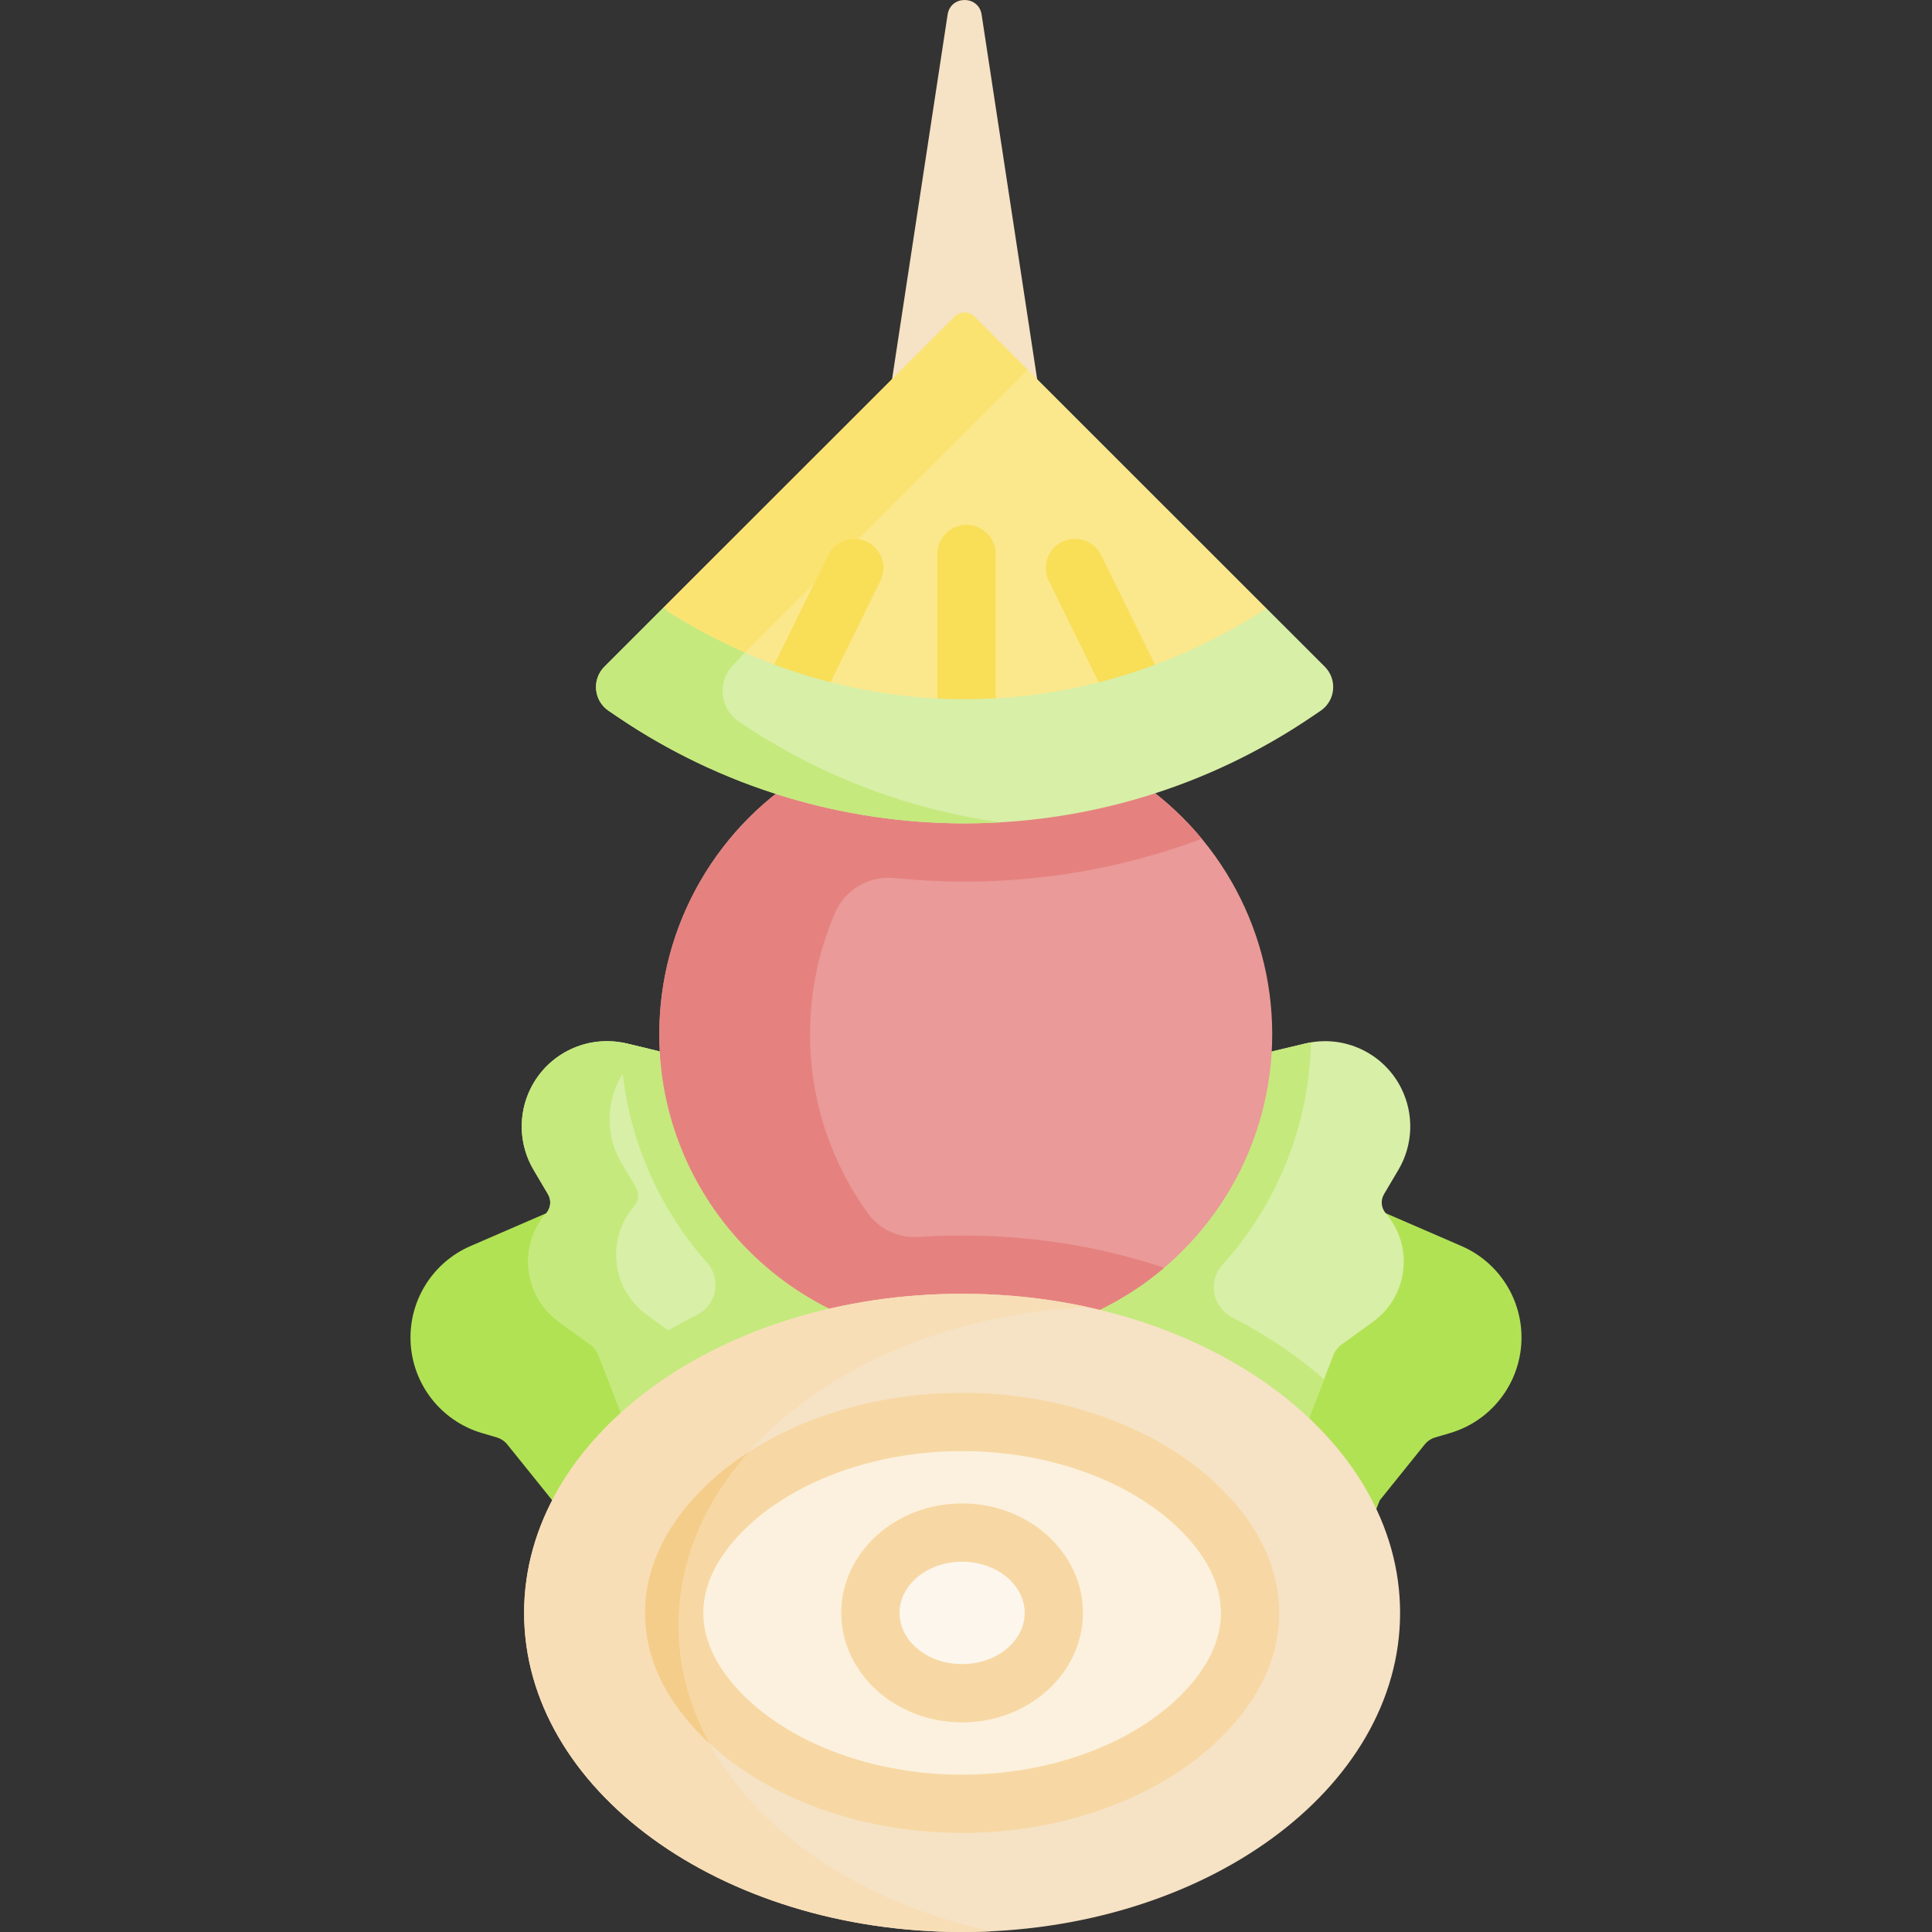 <svg id="Capa_1" enable-background="new 0 0 497.321 497.321" height="512" viewBox="0 0 497.321 497.321" width="512" xmlns="http://www.w3.org/2000/svg"><rect x="0" y="0" width="497.321" height="497.321" fill="#333333" stroke="none"/><g><path d="m140.617 312.299-19.497 8.447c-9.666 4.188-15.789 13.858-15.441 24.386.366 11.062 7.785 20.642 18.404 23.764l3.775 1.11c1.078.317 2.033.956 2.737 1.831l11.549 14.352 24.984 37.942h172.92l15.128-37.942 11.549-14.352c.704-.875 1.66-1.514 2.737-1.831l3.775-1.11c10.619-3.122 18.038-12.702 18.404-23.764.348-10.528-5.775-20.199-15.441-24.386l-19.497-8.447-96.906-26.362z" fill="#b1e254"/><path d="m171.965 271.151-10.646-2.54c-9.939-2.371-20.199 2.436-24.737 11.591-3.3 6.658-3.011 14.533.769 20.93 1.376 2.329 2.721 4.602 3.705 6.264.923 1.56.745 3.531-.439 4.903-7.306 8.468-5.8 21.374 3.258 27.933l8.136 5.892c.919.666 1.627 1.582 2.038 2.64l5.793 14.902 13.699 51.515h148.24l15.695-51.515 5.793-14.902c.411-1.058 1.119-1.975 2.038-2.64l8.136-5.892c9.059-6.559 10.564-19.465 3.258-27.933-1.184-1.372-1.362-3.343-.439-4.903.983-1.662 2.328-3.935 3.705-6.264 3.78-6.397 4.07-14.272.769-20.93-4.538-9.155-14.798-13.962-24.737-11.591l-10.646 2.54-76.036 29.328z" fill="#d8efa7"/><path d="m140.617 312.299c-7.306 8.468-5.8 21.374 3.258 27.933l8.136 5.892c.919.666 1.627 1.583 2.038 2.64l5.793 14.902 8.2 30.835h23.079l-8.677-32.631-5.793-14.902c-.411-1.058-1.119-1.975-2.038-2.64l-8.136-5.892c-9.058-6.559-10.564-19.465-3.258-27.933 1.184-1.372 1.362-3.343.439-4.903-.984-1.662-2.328-3.935-3.705-6.264-3.78-6.397-4.07-14.272-.769-20.93 1.759-3.549 4.385-6.435 7.512-8.512l-5.377-1.283c-9.939-2.371-20.199 2.436-24.737 11.591-3.3 6.657-3.011 14.533.769 20.93 1.376 2.329 2.721 4.602 3.705 6.264.923 1.56.745 3.531-.439 4.903z" fill="#c5e97d"/><path d="m266.978 97.613-14.298-93.851c-.764-5.016-7.992-5.016-8.756 0l-14.297 93.851-12.555 96.275h64.496z" fill="#f6e2c4"/><g><path d="m155.989 353.751 3.855 9.916 13.699 51.515h148.24l15.696-51.515 3.354-8.628c-2.388-2.078-4.903-4.092-7.559-6.028-5.025-3.662-10.409-6.957-16.087-9.876-5.052-2.597-6.385-9.241-2.581-13.459 13.773-15.273 22.333-35.331 22.851-57.346-.485.082-.969.166-1.453.281l-10.646 2.54-76.036 29.328-77.355-29.328-10.646-2.54c-.524-.125-1.05-.219-1.575-.305.505 21.73 8.844 41.556 22.298 56.756 3.746 4.232 2.43 10.873-2.623 13.406-6.152 3.083-11.967 6.604-17.372 10.543-2.107 1.533-4.124 3.116-6.06 4.74z" fill="#c5e97d"/><circle cx="248.6" cy="266.213" fill="#ea9a98" r="78.885"/><path d="m267.984 342.669c11.843-2.995 22.647-8.651 31.676-16.323-16.155-5.431-33.811-8.315-51.999-8.315-3.767 0-7.509.125-11.219.37-5.102.338-10.047-1.94-13.041-6.085-9.363-12.966-14.887-28.886-14.887-46.103 0-11.104 2.3-21.669 6.443-31.25 2.611-6.037 8.842-9.618 15.385-8.943 5.938.613 11.93.923 17.959.924 21.057 0 41.677-3.761 61.069-11.025-6.126-7.394-13.58-13.646-21.99-18.405l-27.716-5.148c2.713-1.019 5.49-1.907 8.335-2.626-7.817-1.977-16.094-2.798-24.647-2.24-39.808 2.601-71.678 35.062-73.549 74.91-2.127 45.296 33.968 82.689 78.796 82.689 6.695 0 13.193-.841 19.4-2.411-4.524-1.144-8.887-2.69-13.062-4.578l8.288-1.303z" fill="#e5827f"/><path d="m247.662 333.031c62.27 0 112.74 36.78 112.74 82.15 0 45.36-50.47 82.14-112.74 82.14s-112.75-36.78-112.75-82.14c0-45.37 50.48-82.15 112.75-82.15z" fill="#f6e2c4"/><path d="m174.655 418.406c0-43.53 46.48-79.15 105.246-81.968-10.212-2.216-21.038-3.407-32.238-3.407-62.27 0-112.75 36.78-112.75 82.15 0 45.36 50.48 82.14 112.75 82.14 2.526 0 5.03-.067 7.514-.186-46.565-10.103-80.522-41.528-80.522-78.729z" fill="#f8deb6"/><g id="XMLID_257_"><g><path d="m303.702 383.761c6.75 5.3 18.08 16.42 18.08 31.42s-11.33 26.12-18.08 31.41c-14.38 11.27-34.8 17.73-56.04 17.73s-41.67-6.46-56.04-17.73c-6.76-5.29-18.08-16.41-18.08-31.41s11.32-26.12 18.08-31.42c14.37-11.26 34.8-17.73 56.04-17.73s41.66 6.47 56.04 17.73z" fill="#fcf1de"/></g><g><g><path d="m247.662 471.821c-22.894 0-45.006-7.045-60.668-19.329-7.82-6.119-20.951-19.11-20.951-37.311 0-18.181 13.127-31.188 20.952-37.322 15.676-12.283 37.788-19.328 60.667-19.328 22.869 0 44.98 7.044 60.665 19.325 7.831 6.149 20.956 19.166 20.956 37.325 0 18.18-13.129 31.181-20.954 37.312-15.672 12.283-37.785 19.328-60.667 19.328zm0-98.29c-19.59 0-38.33 5.881-51.414 16.134-5.678 4.452-15.206 13.688-15.206 25.517 0 11.841 9.524 21.061 15.201 25.502 13.079 10.258 31.817 16.138 51.418 16.138 19.591 0 38.332-5.881 51.415-16.134 5.679-4.45 15.206-13.681 15.206-25.506 0-11.813-9.53-21.061-15.212-25.521-13.087-10.249-31.828-16.13-51.408-16.13z" fill="#f7d8a4"/></g></g><path d="m182.632 448.777c-5.138-9.396-7.978-19.64-7.978-30.371 0-16.445 6.638-31.76 18.062-44.605-1.985 1.282-3.901 2.631-5.722 4.057-7.825 6.135-20.952 19.142-20.952 37.322 0 15.106 9.043 26.619 16.59 33.597z" fill="#f5cd8b"/></g><g id="XMLID_255_"><g><path d="m247.662 394.501c13.03 0 23.6 9.26 23.6 20.68s-10.57 20.68-23.6 20.68c-13.04 0-23.61-9.26-23.61-20.68s10.57-20.68 23.61-20.68z" fill="#fcf6ed"/></g><g><g><path d="m247.662 443.361c-17.154 0-31.11-12.642-31.11-28.18 0-15.539 13.956-28.181 31.11-28.181 17.149 0 31.1 12.642 31.1 28.181 0 15.538-13.951 28.18-31.1 28.18zm0-41.36c-8.883 0-16.11 5.913-16.11 13.181s7.227 13.18 16.11 13.18c8.877 0 16.1-5.912 16.1-13.18s-7.223-13.181-16.1-13.181z" fill="#f7d8a4"/></g></g></g><g id="XMLID_251_"><g><path d="m326.012 156.621-75.13-75.1c-1.42-1.42-3.74-1.42-5.16 0l-74.89 74.85-1.521 17.152s55.994 20.677 56.943 20.361 76.883-9.727 76.883-9.727l24.348-16.214z" fill="#fbe88c"/></g></g><g><path d="m248.401 204.429c-.061 0-.121-.001-.182-.002-4.141-.099-7.418-3.536-7.319-7.677l.402-16.858v-37.286c0-4.143 3.358-7.5 7.5-7.5 4.143 0 7.5 3.357 7.5 7.5v37.376c0 .06-.001.119-.002.179l-.404 16.947c-.098 4.08-3.436 7.321-7.495 7.321z" fill="#f9de58"/></g><g><path d="m186.842 172.875 77.717-77.683-13.677-13.671c-1.42-1.42-3.74-1.42-5.16 0l-74.89 74.85-1.521 17.152s6.68 2.467 15.463 5.683c-.334-2.221.325-4.582 2.068-6.331z" fill="#fbe372"/><path d="m198.945 195.62c-1.156 0-2.33-.269-3.429-.835-3.682-1.897-5.129-6.42-3.232-10.103l7.487-14.531 13.391-27.257c1.827-3.718 6.322-5.249 10.039-3.425 3.718 1.826 5.251 6.32 3.424 10.038l-13.423 27.322c-.021.043-.042.086-.064.129l-7.52 14.595c-1.331 2.583-3.955 4.067-6.673 4.067z" fill="#f9de58"/></g><g><path d="m298.096 195.619c-2.657 0-5.23-1.414-6.592-3.911l-7.956-14.595c-.051-.094-.1-.188-.146-.283l-13.423-27.322c-1.826-3.718-.293-8.212 3.425-10.038 3.716-1.827 8.212-.294 10.038 3.425l13.353 27.179 7.88 14.455c1.982 3.637.642 8.192-2.995 10.175-1.141.62-2.371.915-3.584.915z" fill="#f9de58"/></g></g><path d="m341.022 171.621c3.27 3.28 2.76 8.72-1.06 11.33l-2.02 1.37c-54.09 36.83-125.19 36.83-179.28 0l-2.02-1.37c-3.82-2.61-4.33-8.05-1.06-11.33l15.25-15.25 1.07 1.07c47.87 30.27 106.53 30.1 154.11-.82z" fill="#d8efa7"/><path d="m189.922 185.575c20.684 14.083 43.828 22.79 67.584 26.103-34.331 1.99-69.138-7.13-98.844-27.357l-2.02-1.37c-3.82-2.61-4.33-8.05-1.06-11.33l15.25-15.25 1.07 1.07c6.434 4.069 13.068 7.568 19.839 10.537l-3.151 3.347c-3.937 4.182-3.312 10.87 1.332 14.25z" fill="#c5e97d"/></g></svg>